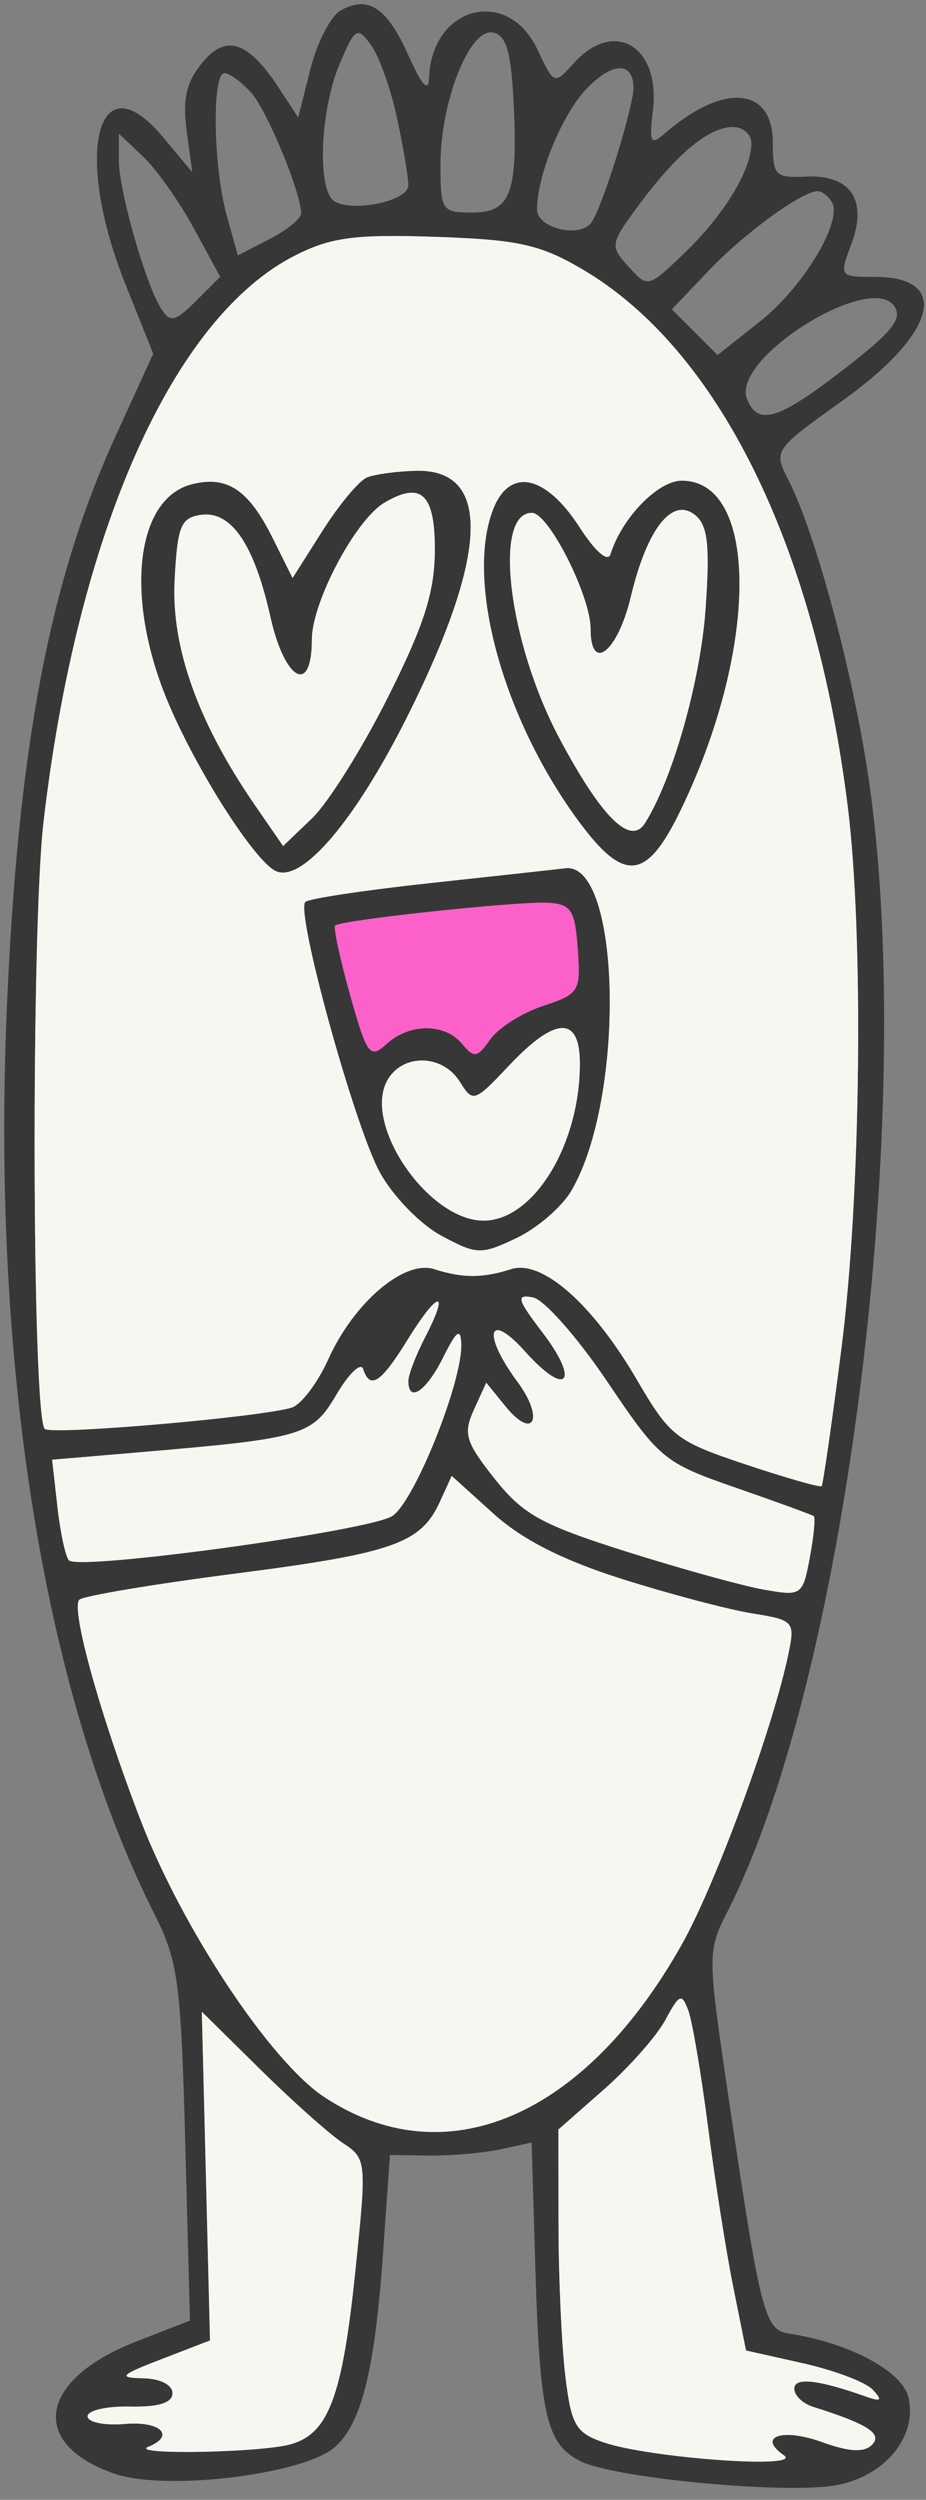 <?xml version="1.0" encoding="UTF-8"?> <svg xmlns="http://www.w3.org/2000/svg" width="73" height="197" viewBox="0 0 73 197" fill="none"><rect x="0" y="0" width="73" height="197" fill="#808080" stroke="none"/><path fill-rule="evenodd" clip-rule="evenodd" d="M38.873 40.144C36.676 45.793 39.645 56.619 45.611 64.711C49.212 69.595 50.966 69.411 53.653 63.865C59.803 51.169 59.853 37.878 53.75 37.878C51.87 37.878 49.035 40.793 48.133 43.654C47.92 44.333 46.944 43.49 45.684 41.541C43.005 37.392 40.168 36.811 38.873 40.144ZM50.83 64.888C53.005 61.491 55.22 53.681 55.62 48.001C55.972 43.021 55.799 41.42 54.822 40.61C53.014 39.11 51.012 41.637 49.728 47.04C48.697 51.38 46.557 53.076 46.557 49.554C46.557 46.956 43.247 40.414 41.932 40.414C38.839 40.414 40.093 50.661 44.108 58.195C47.413 64.395 49.694 66.665 50.83 64.888Z" fill="#373737"></path><path fill-rule="evenodd" clip-rule="evenodd" d="M26.859 0.823C26.075 1.261 25 3.339 24.471 5.44L23.51 9.259L21.991 6.942C19.539 3.205 17.802 2.649 15.903 4.993C14.686 6.497 14.385 7.835 14.713 10.287L15.154 13.568L12.832 10.787C7.664 4.597 5.76 12.08 9.881 22.381L12.079 27.876L9.109 34.374C3.887 45.799 1.403 58.925 0.529 79.711C-0.657 107.95 3.571 133.757 12.185 150.861C14.043 154.552 14.267 156.213 14.604 168.899L14.976 182.872L10.72 184.534C3.049 187.527 2.229 192.589 9.033 194.942C13.072 196.339 24.014 195.002 26.429 192.816C28.514 190.93 29.544 186.763 30.193 177.588L30.742 169.825L33.862 169.868C35.578 169.892 38.091 169.67 39.446 169.375L41.909 168.839L42.2 178.597C42.551 190.398 43.081 192.651 45.819 193.982C48.425 195.25 61.021 196.487 65.488 195.914C69.552 195.393 72.41 192.102 71.6 188.874C71.088 186.837 66.913 184.623 62.226 183.904C60.276 183.605 59.983 182.477 57.507 165.784C55.744 153.89 55.744 153.807 57.385 150.572C66.988 131.648 72.508 85.475 68.236 59.816C66.844 51.453 64.124 41.648 62.11 37.733C60.967 35.51 61.036 35.411 66.423 31.568C73.832 26.281 75 21.821 68.977 21.821C66.172 21.821 66.152 21.793 67.107 19.265C68.42 15.784 67.07 13.75 63.554 13.917C61.113 14.033 60.924 13.841 60.924 11.228C60.924 6.84 57.032 6.504 52.434 10.496C51.283 11.495 51.169 11.28 51.472 8.685C52.061 3.639 48.421 1.46 45.251 4.962C43.683 6.695 43.682 6.695 42.371 3.906C40.018 -1.097 34.018 0.488 33.821 6.164C33.781 7.311 33.252 6.733 32.218 4.409C30.523 0.6 29.035 -0.395 26.859 0.823ZM31.296 9.279C31.787 11.575 32.19 13.962 32.19 14.584C32.19 16.011 26.919 16.876 26.076 15.587C25.011 13.958 25.37 8.386 26.752 5.103C27.988 2.166 28.151 2.063 29.238 3.533C29.877 4.398 30.803 6.984 31.296 9.279ZM40.478 7.85C40.855 15.18 40.284 16.75 37.245 16.75C34.825 16.75 34.726 16.603 34.726 12.964C34.726 7.996 37.017 2.214 38.848 2.562C39.893 2.761 40.281 4.018 40.478 7.85ZM49.938 6.929C49.938 8.428 47.559 16.096 46.666 17.475C45.796 18.818 42.329 18.023 42.337 16.483C42.349 13.832 44.253 9.142 46.147 7.099C48.206 4.876 49.938 4.798 49.938 6.929ZM19.783 7.285C21.053 8.688 23.739 15.174 23.739 16.835C23.739 17.23 22.616 18.133 21.244 18.843L18.749 20.133L17.868 16.963C16.809 13.149 16.694 5.764 17.692 5.764C18.085 5.764 19.026 6.449 19.783 7.285ZM59.234 11.3C59.234 13.403 57.064 16.961 53.962 19.94C51.099 22.692 51.074 22.698 49.551 21.015C48.063 19.372 48.087 19.23 50.377 16.135C53.352 12.115 55.86 10.033 57.755 10.008C58.568 9.998 59.234 10.579 59.234 11.3ZM15.269 17.969L17.361 21.814L15.452 23.719C13.815 25.352 13.425 25.443 12.722 24.357C11.492 22.456 9.372 15.047 9.372 12.647V10.54L11.274 12.332C12.32 13.318 14.118 15.855 15.269 17.969ZM65.566 15.896C66.484 17.38 63.351 22.61 59.913 25.333L56.569 27.982L54.767 26.18L52.965 24.378L55.888 21.307C58.675 18.377 63.219 15.07 64.466 15.064C64.787 15.062 65.282 15.436 65.566 15.896ZM45.895 21.214C56.604 27.489 64.243 42.919 66.821 63.483C68.105 73.718 67.868 94.27 66.328 106.296C65.582 112.126 64.88 116.995 64.77 117.116C64.66 117.237 61.962 116.465 58.773 115.401C53.294 113.572 52.826 113.208 50.202 108.717C46.706 102.734 42.72 99.233 40.292 100.013C38.063 100.73 36.459 100.73 34.23 100.013C31.874 99.256 27.901 102.632 25.884 107.106C25.037 108.984 23.733 110.704 22.985 110.929C20.453 111.691 4.033 113.106 3.532 112.605C2.52 111.593 2.44 73.314 3.432 64.781C6.088 41.929 13.637 24.972 23.317 20.107C26.112 18.701 28.021 18.452 34.345 18.666C40.855 18.888 42.574 19.267 45.895 21.214ZM70.537 24.186C71.168 25.206 70.189 26.33 65.719 29.717C61.223 33.124 59.684 33.507 58.882 31.418C57.648 28.203 68.759 21.309 70.537 24.186ZM28.941 37.62C28.316 37.869 26.738 39.755 25.434 41.811L23.064 45.548L21.5 42.406C19.602 38.589 17.912 37.461 15.141 38.156C10.71 39.269 9.808 46.984 13.157 55.13C15.4 60.584 20.167 68.048 21.812 68.679C23.912 69.485 28.055 64.568 32.123 56.443C38.527 43.65 38.76 36.954 32.795 37.1C31.3 37.136 29.566 37.37 28.941 37.62ZM34.277 43.415C34.258 46.682 33.418 49.297 30.572 54.964C28.548 58.993 25.863 63.275 24.605 64.479L22.319 66.67L20.113 63.472C15.621 56.96 13.492 51.011 13.766 45.736C13.988 41.459 14.252 40.803 15.84 40.577C18.226 40.237 20.034 42.887 21.311 48.592C22.44 53.639 24.584 54.835 24.584 50.418C24.584 47.459 28.025 40.962 30.305 39.616C33.222 37.894 34.305 38.929 34.277 43.415ZM33.521 105.366C32.789 106.781 32.19 108.338 32.19 108.825C32.19 110.604 33.608 109.646 34.941 106.966C35.987 104.863 36.321 104.615 36.362 105.91C36.458 108.894 32.67 118.338 30.923 119.47C29.107 120.646 6.255 123.779 5.439 122.963C5.17 122.694 4.76 120.799 4.529 118.754L4.11 115.034L10.756 114.469C23.972 113.345 24.601 113.162 26.533 109.887C27.503 108.245 28.442 107.343 28.623 107.884C29.18 109.556 30.022 108.996 32.168 105.524C34.552 101.667 35.49 101.558 33.521 105.366ZM47.868 108.875C51.996 114.998 52.329 115.273 58.009 117.244C61.239 118.365 64.002 119.372 64.147 119.482C64.294 119.591 64.155 121.06 63.839 122.745C63.278 125.737 63.191 125.797 60.192 125.264C58.503 124.964 53.627 123.613 49.357 122.264C42.688 120.155 41.225 119.345 38.99 116.523C36.7 113.631 36.504 112.979 37.361 111.099L38.334 108.962L39.838 110.817C42.065 113.563 42.941 111.797 40.793 108.891C37.983 105.091 38.473 103.235 41.416 106.53C44.669 110.168 45.762 108.933 42.766 105.006C40.766 102.382 40.658 101.985 42.015 102.244C42.886 102.409 45.52 105.393 47.868 108.875ZM49.058 124.441C52.822 125.63 57.431 126.847 59.3 127.147C62.581 127.671 62.679 127.78 62.155 130.322C60.955 136.138 56.433 148.458 53.746 153.236C46.076 166.873 35.083 171.556 25.552 165.249C21.312 162.444 14.389 152.012 11.091 143.457C7.904 135.196 5.561 126.765 6.256 126.068C6.556 125.77 12.105 124.84 18.588 124.004C31 122.401 33.184 121.632 34.684 118.34L35.609 116.311L38.912 119.295C41.172 121.337 44.373 122.961 49.058 124.441ZM55.814 167.603C56.353 171.786 57.248 177.465 57.802 180.221L58.811 185.232L63.31 186.24C65.784 186.796 68.256 187.734 68.803 188.325C69.589 189.176 69.471 189.287 68.24 188.852C64.47 187.519 62.614 187.318 62.614 188.243C62.614 188.773 63.28 189.415 64.093 189.671C68.403 191.025 69.604 191.798 68.742 192.66C68.12 193.283 66.947 193.222 64.832 192.457C61.671 191.313 59.652 192.001 61.794 193.49C63.374 194.59 51.115 193.702 47.549 192.459C45.376 191.701 45.031 191.095 44.565 187.209C44.274 184.792 44.033 179.44 44.03 175.316L44.022 167.816L47.628 164.643C49.611 162.897 51.786 160.436 52.46 159.175C53.553 157.133 53.751 157.053 54.261 158.439C54.576 159.296 55.275 163.42 55.814 167.603ZM27.012 168.871C28.895 170.12 28.91 170.264 28.02 178.899C26.993 188.871 25.903 191.792 22.894 192.625C20.49 193.291 10.079 193.472 11.697 192.819C13.859 191.946 12.653 190.779 9.836 191.019C8.232 191.155 6.913 190.886 6.906 190.421C6.9 189.956 8.402 189.609 10.246 189.649C12.516 189.698 13.598 189.357 13.598 188.592C13.598 187.935 12.627 187.444 11.274 187.418C9.268 187.378 9.471 187.17 12.753 185.906L16.556 184.44L16.234 171.489L15.912 158.537L20.506 163.07C23.033 165.563 25.96 168.173 27.012 168.871Z" fill="#373737"></path><path fill-rule="evenodd" clip-rule="evenodd" d="M34.069 69.573C28.828 70.139 24.326 70.814 24.066 71.074C23.288 71.853 27.945 88.745 29.942 92.388C30.969 94.263 33.122 96.482 34.774 97.371C37.592 98.887 37.913 98.897 40.713 97.569C42.342 96.796 44.286 95.124 45.034 93.853C49.332 86.557 48.978 67.863 44.553 68.423C44.028 68.489 39.31 69.007 34.069 69.573ZM42.802 79.274C45.667 78.328 45.79 78.125 45.546 74.772C45.321 71.695 45.028 71.246 43.177 71.144C40.786 71.014 26.86 72.506 26.427 72.939C26.271 73.094 26.798 75.548 27.596 78.392C28.933 83.159 29.157 83.462 30.474 82.27C32.299 80.618 35.062 80.616 36.431 82.265C37.375 83.403 37.631 83.361 38.651 81.907C39.283 81.003 41.152 79.818 42.802 79.274ZM38.118 96.191C42.056 96.191 45.712 90.231 45.712 83.811C45.712 80.032 43.796 80.086 40.135 83.968C37.391 86.877 37.286 86.912 36.239 85.236C34.869 83.042 31.673 83.013 30.51 85.185C28.627 88.705 33.802 96.191 38.118 96.191Z" fill="#373737"></path><path d="M45.546 74.772C45.79 78.125 45.667 78.328 42.802 79.274C41.152 79.818 39.283 81.003 38.651 81.907C37.631 83.361 37.375 83.403 36.431 82.265C35.062 80.616 32.299 80.618 30.474 82.27C29.157 83.462 28.933 83.159 27.596 78.392C26.798 75.548 26.271 73.094 26.427 72.939C26.86 72.506 40.786 71.014 43.177 71.144C45.028 71.246 45.321 71.695 45.546 74.772Z" fill="#FC61C9"></path><path fill-rule="evenodd" clip-rule="evenodd" d="M45.895 21.214C56.604 27.489 64.243 42.919 66.821 63.483C68.105 73.718 67.868 94.27 66.328 106.296C65.582 112.126 64.88 116.995 64.77 117.116C64.66 117.237 61.962 116.465 58.773 115.401C53.294 113.572 52.826 113.208 50.202 108.717C46.706 102.734 42.72 99.233 40.292 100.013C38.063 100.73 36.459 100.73 34.23 100.013C31.874 99.256 27.901 102.632 25.884 107.106C25.037 108.984 23.733 110.704 22.985 110.929C20.453 111.691 4.033 113.106 3.532 112.605C2.52 111.593 2.44 73.314 3.432 64.781C6.088 41.929 13.637 24.972 23.317 20.107C26.112 18.701 28.021 18.452 34.345 18.666C40.855 18.888 42.574 19.267 45.895 21.214ZM25.434 41.811C26.738 39.755 28.316 37.869 28.941 37.62C29.566 37.37 31.3 37.136 32.795 37.1C38.76 36.954 38.527 43.65 32.123 56.443C28.055 64.568 23.912 69.485 21.812 68.679C20.167 68.048 15.4 60.584 13.157 55.13C9.808 46.984 10.71 39.269 15.141 38.156C17.912 37.461 19.602 38.589 21.5 42.406L23.064 45.548L25.434 41.811ZM45.611 64.711C39.645 56.619 36.676 45.793 38.873 40.144C40.168 36.811 43.005 37.392 45.684 41.541C46.944 43.49 47.92 44.333 48.133 43.654C49.035 40.793 51.87 37.878 53.75 37.878C59.853 37.878 59.803 51.169 53.653 63.865C50.966 69.411 49.212 69.595 45.611 64.711ZM24.066 71.074C24.326 70.814 28.828 70.139 34.069 69.573C39.31 69.007 44.028 68.489 44.553 68.423C48.978 67.863 49.332 86.557 45.034 93.853C44.286 95.124 42.342 96.796 40.713 97.569C37.913 98.897 37.592 98.887 34.774 97.371C33.122 96.482 30.969 94.263 29.942 92.388C27.945 88.745 23.288 71.853 24.066 71.074Z" fill="#F4F0E6"></path><path fill-rule="evenodd" clip-rule="evenodd" d="M45.895 21.214C56.604 27.489 64.243 42.919 66.821 63.483C68.105 73.718 67.868 94.27 66.328 106.296C65.582 112.126 64.88 116.995 64.77 117.116C64.66 117.237 61.962 116.465 58.773 115.401C53.294 113.572 52.826 113.208 50.202 108.717C46.706 102.734 42.72 99.233 40.292 100.013C38.063 100.73 36.459 100.73 34.23 100.013C31.874 99.256 27.901 102.632 25.884 107.106C25.037 108.984 23.733 110.704 22.985 110.929C20.453 111.691 4.033 113.106 3.532 112.605C2.52 111.593 2.44 73.314 3.432 64.781C6.088 41.929 13.637 24.972 23.317 20.107C26.112 18.701 28.021 18.452 34.345 18.666C40.855 18.888 42.574 19.267 45.895 21.214ZM25.434 41.811C26.738 39.755 28.316 37.869 28.941 37.62C29.566 37.37 31.3 37.136 32.795 37.1C38.76 36.954 38.527 43.65 32.123 56.443C28.055 64.568 23.912 69.485 21.812 68.679C20.167 68.048 15.4 60.584 13.157 55.13C9.808 46.984 10.71 39.269 15.141 38.156C17.912 37.461 19.602 38.589 21.5 42.406L23.064 45.548L25.434 41.811ZM45.611 64.711C39.645 56.619 36.676 45.793 38.873 40.144C40.168 36.811 43.005 37.392 45.684 41.541C46.944 43.49 47.92 44.333 48.133 43.654C49.035 40.793 51.87 37.878 53.75 37.878C59.853 37.878 59.803 51.169 53.653 63.865C50.966 69.411 49.212 69.595 45.611 64.711ZM24.066 71.074C24.326 70.814 28.828 70.139 34.069 69.573C39.31 69.007 44.028 68.489 44.553 68.423C48.978 67.863 49.332 86.557 45.034 93.853C44.286 95.124 42.342 96.796 40.713 97.569C37.913 98.897 37.592 98.887 34.774 97.371C33.122 96.482 30.969 94.263 29.942 92.388C27.945 88.745 23.288 71.853 24.066 71.074Z" fill="white" fill-opacity="0.4"></path><path d="M49.058 124.441C52.822 125.63 57.431 126.847 59.3 127.147C62.581 127.671 62.679 127.78 62.155 130.322C60.955 136.138 56.433 148.458 53.746 153.236C46.076 166.873 35.083 171.556 25.552 165.249C21.312 162.444 14.389 152.012 11.091 143.457C7.904 135.196 5.561 126.765 6.256 126.068C6.556 125.77 12.105 124.84 18.588 124.004C31 122.401 33.184 121.632 34.684 118.34L35.609 116.311L38.912 119.295C41.172 121.337 44.373 122.961 49.058 124.441Z" fill="#F4F0E6"></path><path d="M49.058 124.441C52.822 125.63 57.431 126.847 59.3 127.147C62.581 127.671 62.679 127.78 62.155 130.322C60.955 136.138 56.433 148.458 53.746 153.236C46.076 166.873 35.083 171.556 25.552 165.249C21.312 162.444 14.389 152.012 11.091 143.457C7.904 135.196 5.561 126.765 6.256 126.068C6.556 125.77 12.105 124.84 18.588 124.004C31 122.401 33.184 121.632 34.684 118.34L35.609 116.311L38.912 119.295C41.172 121.337 44.373 122.961 49.058 124.441Z" fill="white" fill-opacity="0.4"></path><path d="M55.814 167.603C56.353 171.786 57.248 177.465 57.802 180.221L58.811 185.232L63.31 186.24C65.784 186.796 68.256 187.734 68.803 188.325C69.589 189.176 69.471 189.287 68.24 188.852C64.47 187.519 62.614 187.318 62.614 188.243C62.614 188.773 63.28 189.415 64.093 189.671C68.403 191.025 69.604 191.798 68.742 192.66C68.12 193.283 66.947 193.222 64.832 192.457C61.671 191.313 59.652 192.001 61.794 193.49C63.374 194.59 51.115 193.702 47.549 192.459C45.376 191.701 45.031 191.095 44.565 187.209C44.274 184.792 44.033 179.44 44.03 175.316L44.022 167.816L47.628 164.643C49.611 162.897 51.786 160.436 52.46 159.175C53.553 157.133 53.751 157.053 54.261 158.439C54.576 159.296 55.275 163.42 55.814 167.603Z" fill="#F4F0E6"></path><path d="M55.814 167.603C56.353 171.786 57.248 177.465 57.802 180.221L58.811 185.232L63.31 186.24C65.784 186.796 68.256 187.734 68.803 188.325C69.589 189.176 69.471 189.287 68.24 188.852C64.47 187.519 62.614 187.318 62.614 188.243C62.614 188.773 63.28 189.415 64.093 189.671C68.403 191.025 69.604 191.798 68.742 192.66C68.12 193.283 66.947 193.222 64.832 192.457C61.671 191.313 59.652 192.001 61.794 193.49C63.374 194.59 51.115 193.702 47.549 192.459C45.376 191.701 45.031 191.095 44.565 187.209C44.274 184.792 44.033 179.44 44.03 175.316L44.022 167.816L47.628 164.643C49.611 162.897 51.786 160.436 52.46 159.175C53.553 157.133 53.751 157.053 54.261 158.439C54.576 159.296 55.275 163.42 55.814 167.603Z" fill="white" fill-opacity="0.4"></path><path d="M27.012 168.871C28.895 170.12 28.91 170.264 28.02 178.899C26.993 188.871 25.903 191.792 22.894 192.625C20.49 193.291 10.079 193.472 11.697 192.819C13.859 191.946 12.653 190.779 9.836 191.019C8.232 191.155 6.913 190.886 6.906 190.421C6.9 189.956 8.402 189.609 10.246 189.649C12.516 189.698 13.598 189.357 13.598 188.592C13.598 187.935 12.627 187.444 11.274 187.418C9.268 187.378 9.471 187.17 12.753 185.906L16.556 184.44L16.234 171.489L15.912 158.537L20.506 163.07C23.033 165.563 25.96 168.173 27.012 168.871Z" fill="#F4F0E6"></path><path d="M27.012 168.871C28.895 170.12 28.91 170.264 28.02 178.899C26.993 188.871 25.903 191.792 22.894 192.625C20.49 193.291 10.079 193.472 11.697 192.819C13.859 191.946 12.653 190.779 9.836 191.019C8.232 191.155 6.913 190.886 6.906 190.421C6.9 189.956 8.402 189.609 10.246 189.649C12.516 189.698 13.598 189.357 13.598 188.592C13.598 187.935 12.627 187.444 11.274 187.418C9.268 187.378 9.471 187.17 12.753 185.906L16.556 184.44L16.234 171.489L15.912 158.537L20.506 163.07C23.033 165.563 25.96 168.173 27.012 168.871Z" fill="white" fill-opacity="0.4"></path><path d="M55.62 48.001C55.22 53.681 53.005 61.491 50.83 64.888C49.694 66.665 47.413 64.395 44.108 58.195C40.093 50.661 38.839 40.414 41.932 40.414C43.247 40.414 46.557 46.956 46.557 49.554C46.557 53.076 48.697 51.38 49.728 47.04C51.012 41.637 53.014 39.11 54.822 40.61C55.799 41.42 55.972 43.021 55.62 48.001Z" fill="#F4F0E6"></path><path d="M55.62 48.001C55.22 53.681 53.005 61.491 50.83 64.888C49.694 66.665 47.413 64.395 44.108 58.195C40.093 50.661 38.839 40.414 41.932 40.414C43.247 40.414 46.557 46.956 46.557 49.554C46.557 53.076 48.697 51.38 49.728 47.04C51.012 41.637 53.014 39.11 54.822 40.61C55.799 41.42 55.972 43.021 55.62 48.001Z" fill="white" fill-opacity="0.4"></path><path d="M34.277 43.415C34.258 46.682 33.418 49.297 30.572 54.964C28.548 58.993 25.863 63.275 24.605 64.479L22.319 66.67L20.113 63.472C15.621 56.96 13.492 51.011 13.766 45.736C13.988 41.459 14.252 40.803 15.84 40.577C18.226 40.237 20.034 42.887 21.311 48.592C22.44 53.639 24.584 54.835 24.584 50.418C24.584 47.459 28.025 40.962 30.305 39.616C33.222 37.894 34.305 38.929 34.277 43.415Z" fill="#F4F0E6"></path><path d="M34.277 43.415C34.258 46.682 33.418 49.297 30.572 54.964C28.548 58.993 25.863 63.275 24.605 64.479L22.319 66.67L20.113 63.472C15.621 56.96 13.492 51.011 13.766 45.736C13.988 41.459 14.252 40.803 15.84 40.577C18.226 40.237 20.034 42.887 21.311 48.592C22.44 53.639 24.584 54.835 24.584 50.418C24.584 47.459 28.025 40.962 30.305 39.616C33.222 37.894 34.305 38.929 34.277 43.415Z" fill="white" fill-opacity="0.4"></path><path d="M45.712 83.811C45.712 90.231 42.056 96.191 38.118 96.191C33.802 96.191 28.627 88.705 30.51 85.185C31.673 83.013 34.869 83.042 36.239 85.236C37.286 86.912 37.391 86.877 40.135 83.968C43.796 80.086 45.712 80.032 45.712 83.811Z" fill="#F4F0E6"></path><path d="M45.712 83.811C45.712 90.231 42.056 96.191 38.118 96.191C33.802 96.191 28.627 88.705 30.51 85.185C31.673 83.013 34.869 83.042 36.239 85.236C37.286 86.912 37.391 86.877 40.135 83.968C43.796 80.086 45.712 80.032 45.712 83.811Z" fill="white" fill-opacity="0.4"></path><path d="M47.868 108.875C51.996 114.998 52.329 115.273 58.009 117.244C61.239 118.365 64.002 119.372 64.147 119.482C64.294 119.591 64.155 121.06 63.839 122.745C63.278 125.737 63.191 125.797 60.192 125.264C58.503 124.964 53.627 123.613 49.357 122.264C42.688 120.155 41.225 119.345 38.99 116.523C36.7 113.631 36.504 112.979 37.361 111.099L38.334 108.962L39.838 110.817C42.065 113.563 42.941 111.797 40.793 108.891C37.983 105.091 38.473 103.235 41.416 106.53C44.669 110.168 45.762 108.933 42.766 105.006C40.766 102.382 40.658 101.985 42.015 102.244C42.886 102.409 45.52 105.393 47.868 108.875Z" fill="#F4F0E6"></path><path d="M47.868 108.875C51.996 114.998 52.329 115.273 58.009 117.244C61.239 118.365 64.002 119.372 64.147 119.482C64.294 119.591 64.155 121.06 63.839 122.745C63.278 125.737 63.191 125.797 60.192 125.264C58.503 124.964 53.627 123.613 49.357 122.264C42.688 120.155 41.225 119.345 38.99 116.523C36.7 113.631 36.504 112.979 37.361 111.099L38.334 108.962L39.838 110.817C42.065 113.563 42.941 111.797 40.793 108.891C37.983 105.091 38.473 103.235 41.416 106.53C44.669 110.168 45.762 108.933 42.766 105.006C40.766 102.382 40.658 101.985 42.015 102.244C42.886 102.409 45.52 105.393 47.868 108.875Z" fill="white" fill-opacity="0.4"></path><path d="M33.521 105.366C32.789 106.781 32.19 108.338 32.19 108.825C32.19 110.604 33.608 109.646 34.941 106.966C35.987 104.863 36.321 104.615 36.362 105.91C36.458 108.894 32.67 118.338 30.923 119.47C29.107 120.646 6.255 123.779 5.439 122.963C5.17 122.694 4.76 120.799 4.529 118.754L4.11 115.034L10.756 114.469C23.972 113.345 24.601 113.162 26.533 109.887C27.503 108.245 28.442 107.343 28.623 107.884C29.18 109.556 30.022 108.996 32.168 105.524C34.552 101.667 35.49 101.558 33.521 105.366Z" fill="#F4F0E6"></path><path d="M33.521 105.366C32.789 106.781 32.19 108.338 32.19 108.825C32.19 110.604 33.608 109.646 34.941 106.966C35.987 104.863 36.321 104.615 36.362 105.91C36.458 108.894 32.67 118.338 30.923 119.47C29.107 120.646 6.255 123.779 5.439 122.963C5.17 122.694 4.76 120.799 4.529 118.754L4.11 115.034L10.756 114.469C23.972 113.345 24.601 113.162 26.533 109.887C27.503 108.245 28.442 107.343 28.623 107.884C29.18 109.556 30.022 108.996 32.168 105.524C34.552 101.667 35.49 101.558 33.521 105.366Z" fill="white" fill-opacity="0.4"></path></svg> 
